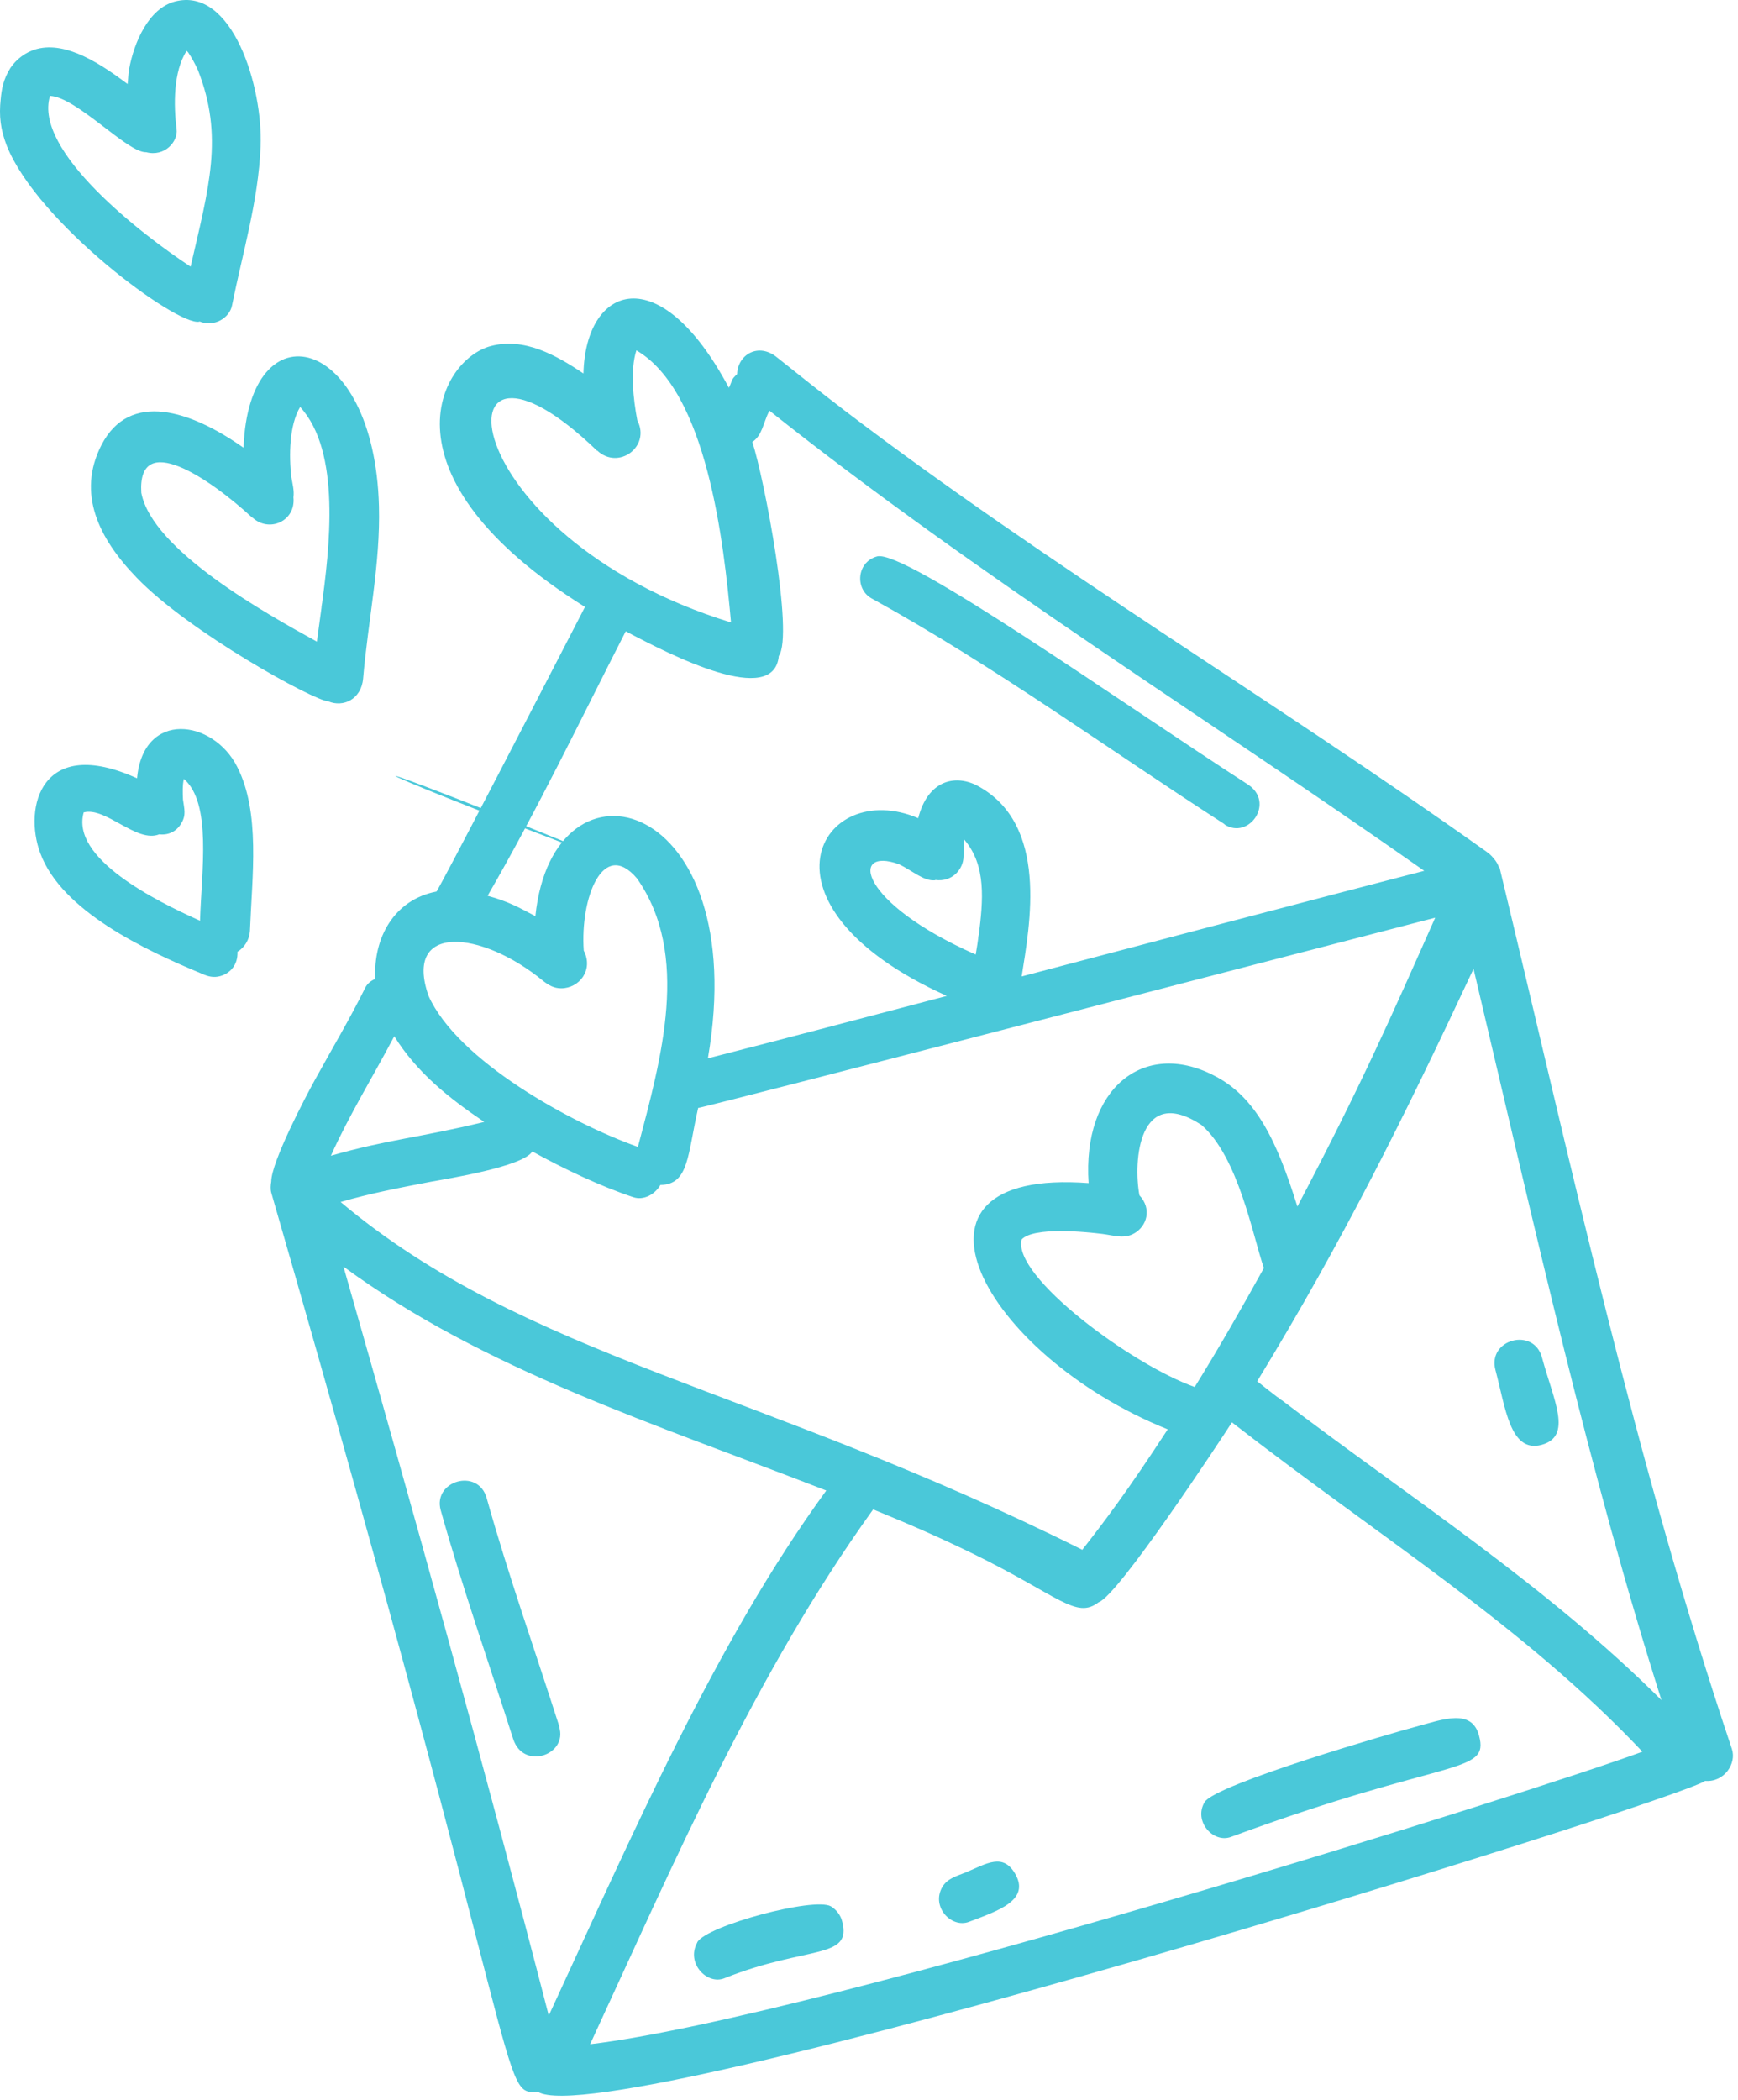 <?xml version="1.0" encoding="UTF-8"?> <svg xmlns="http://www.w3.org/2000/svg" width="327" height="395" viewBox="0 0 327 395" fill="none"><path d="M184.09 175.886C184.09 175.886 184.032 176.344 183.975 176.573C183.975 176.344 184.032 176.115 184.09 175.886Z" fill="#4AC8D9"></path><path d="M61.74 131.915C64.546 133.117 67.981 131.571 68.324 127.621C69.24 116.8 71.588 106.094 71.302 95.216C70.443 62.696 46.797 57.371 45.824 84.223C35.919 77.238 24.411 73.402 19.087 83.708C14.392 92.868 18.628 101.342 25.728 108.67C35.575 118.918 59.164 131.858 61.74 131.915ZM47.484 97.334C50.576 100.254 55.671 98.078 55.213 93.555C55.385 92.296 55.042 91.036 54.813 89.719C54.355 85.712 54.412 79.986 56.473 76.551C64.202 84.967 62.026 103.059 60.481 114.338C60.481 113.937 60.595 113.537 60.652 113.136C60.309 115.655 59.965 118.174 59.622 120.693C50.06 115.426 28.648 103.517 26.587 92.697C25.842 80.845 39.297 89.834 47.484 97.391V97.334Z" fill="#4AC8D9"></path><path d="M44.679 179.035C45.995 178.234 46.912 176.803 47.026 175.142C47.427 164.837 49.03 152.813 44.621 144.225C40.156 135.351 26.988 133.462 25.785 146.401C7.75 138.214 4.372 151.897 7.579 160.485C11.586 171.363 27.331 178.749 37.98 183.158C39.125 183.673 40.156 183.959 41.415 183.616C43.305 183.1 44.793 181.497 44.679 179.035ZM15.766 152.813C19.888 151.726 25.728 158.653 29.965 156.936C31.854 157.165 33.343 156.249 34.144 154.817C35.06 153.271 34.659 152.126 34.43 150.409C34.373 149.321 34.316 147.603 34.602 146.516C39.869 151.096 37.923 163.749 37.637 173.196C29.335 169.474 13.189 161.459 15.766 152.756V152.813Z" fill="#4AC8D9"></path><path d="M37.522 60.464C40.327 61.609 43.19 59.777 43.648 57.487C45.651 47.525 48.629 37.734 49.029 27.543C49.487 16.379 43.762 -2.572 32.884 0.291C27.96 1.608 25.212 7.963 24.296 13.001C24.124 13.917 24.124 14.89 24.01 15.806C19.258 12.257 12.616 7.676 6.891 9.222C4.773 9.795 3.055 11.169 1.967 12.772C0.593 14.948 0.307 16.837 0.135 18.612C-0.208 21.818 0.078 24.337 1.28 27.429C7.063 41.914 33.17 61.265 37.464 60.521L37.522 60.464ZM9.41 18.039C14.448 18.268 24.01 28.803 27.502 28.631C30.995 29.547 33.514 26.627 33.228 24.337C32.655 19.757 32.598 13.459 35.117 9.566C35.231 9.68 35.289 9.738 35.403 9.852C36.09 10.883 36.72 12.028 37.235 13.173C42.159 25.654 39.296 35.273 35.861 50.158C26.872 44.261 6.204 28.402 9.41 18.039Z" fill="#4AC8D9"></path><path d="M282.051 163.291C281.879 162.604 281.478 161.974 281.02 161.459C280.619 160.944 280.161 160.543 279.589 160.142C239.683 131.744 197.545 106.667 158.556 76.953C158.613 76.953 158.67 77.067 158.727 77.067C154.491 73.861 150.368 70.541 146.189 67.22C142.696 64.357 138.803 66.705 138.689 70.369C137.486 71.457 137.83 71.571 137.143 72.945C124.032 48.326 110.177 53.708 109.776 70.254C104.508 66.705 98.554 63.441 92.314 65.102C82.523 67.735 70.901 89.663 110.062 114.168C81.493 169.531 82.123 167.699 82.123 167.699C74.107 169.245 70.214 176.459 70.615 184.131C69.813 184.475 69.126 184.99 68.725 185.791C65.805 191.689 62.427 197.357 59.278 203.082C57.504 206.288 51.034 218.598 51.034 222.262C50.919 222.949 50.862 223.636 51.034 224.323C99.928 393.506 93.802 393.85 101.245 393.506C114.814 401.522 315.429 338.829 320.811 334.993C324.418 335.28 326.766 331.73 325.85 328.982C307.586 274.648 295.505 218.655 282.108 163.062L282.051 163.291ZM312.681 319.879C291.097 298.294 264.818 281.404 241 263.255C241.057 263.255 241.115 263.37 241.172 263.427C241.057 263.312 240.37 262.797 240.256 262.74C238.996 261.766 237.737 260.793 236.534 259.82C252.68 233.369 264.131 210.239 277.241 182.242C289.207 232.854 298.998 276.939 312.624 319.879H312.681ZM203.557 291.481C142.582 261.079 98.783 255.297 64.088 226.098C69.584 224.495 75.252 223.407 80.92 222.319C84.355 221.689 98.382 219.456 100.157 216.594C105.94 219.8 112.925 223.121 119.108 225.182C121.112 225.869 123.23 224.666 124.261 222.892C129.643 222.834 129.356 217.166 131.36 208.406C132.334 208.406 268.482 173.024 270.028 172.623C261.554 191.688 256.058 204.227 244.092 226.956C240.256 214.59 236.248 206.174 228.233 202.223C215.179 195.582 203.614 204.742 204.816 222.548C165.884 219.628 184.835 254.839 219.702 268.866C212.202 280.374 207.908 286.042 203.614 291.538L203.557 291.481ZM64.603 238.235C91.111 257.702 123.116 267.778 155.464 280.374C134.624 308.943 119.108 344.898 103.249 379.136C91.054 331.959 78 285.011 64.603 238.178V238.235ZM175.961 165.524C179.109 165.982 181.285 163.52 181.285 161.058C181.285 160.027 181.285 158.94 181.4 157.909C185.636 162.833 184.949 169.417 184.148 175.944C184.148 175.944 184.148 175.829 184.148 175.772C183.976 177.089 183.804 178.234 183.575 179.551C161.475 169.818 159.815 159.226 169.09 162.547C171.667 163.749 173.785 165.81 175.961 165.581V165.524ZM224.798 260.908C212.832 256.671 190.388 240.01 192.22 233.14C194.511 230.735 204.186 231.709 207.45 232.109C209.625 232.396 211.572 233.083 213.404 231.995C215.752 230.678 216.782 227.415 214.377 224.838C213.175 218.369 214.263 203.883 226.057 211.613C233.042 217.681 235.733 232.625 237.794 238.522C233.615 246.079 229.321 253.579 224.74 260.965L224.798 260.908ZM112.352 84.739C116.36 88.518 122.486 83.995 119.91 79.071C119.165 75.178 118.536 69.625 119.738 65.903C133.021 73.632 136.17 101.915 137.544 117.088C84.241 100.656 81.378 54.91 112.352 84.797V84.739ZM117.734 118.748C126.379 123.328 145.616 133.118 146.532 123.385C149.395 119.435 143.784 89.892 141.551 83.136C143.441 81.877 143.555 79.644 144.758 77.239C184.09 108.5 226.916 134.951 267.966 163.806C267.966 163.806 249.703 168.501 192.22 183.673C193.709 174.112 197.488 154.932 183.747 147.718C179.51 145.6 174.529 146.916 172.754 153.901C154.491 146.115 140.063 170.161 178.136 187.337C163.136 191.288 148.193 195.238 133.192 199.074C141.666 149.894 104.108 139.76 100.73 172.337C97.524 170.619 95.52 169.531 91.741 168.501C101.131 152.298 109.203 135.409 117.734 118.748ZM117.505 162.947C60.366 139.416 59.679 141.191 117.505 162.947ZM102.218 184.532C103.249 185.333 104.222 185.906 105.596 185.906C108.974 185.906 111.722 182.471 109.833 178.807C109.146 168.959 113.44 157.68 119.852 165.237C129.929 179.608 124.433 199.074 120.024 215.735C107.428 211.269 86.13 199.532 80.634 187.337C75.825 173.596 90.539 174.913 102.218 184.532ZM74.164 194.895C78.458 201.765 84.413 206.517 91.111 211.04C78.859 214.017 73.076 214.304 62.256 217.395C65.748 209.666 70.214 202.452 74.164 194.952V194.895ZM111.035 384.517C126.952 350.108 142.009 314.897 164.281 283.923C170.979 286.672 176.304 288.962 183.232 292.34C199.32 300.241 202.469 304.649 206.706 301.386C210.37 300.183 229.721 270.755 231.782 267.549C259.837 289.363 286.574 305.737 309.017 329.497C290.066 336.539 154.262 379.365 111.093 384.517H111.035Z" fill="#4AC8D9"></path><path d="M241 263.254C241 263.254 240.542 262.91 240.313 262.738C240.37 262.738 240.943 263.196 241 263.254Z" fill="#4AC8D9"></path><path d="M131.189 365.395C129.013 369.288 133.078 373.468 136.341 372.094C151.857 365.91 160.388 368.659 158.441 361.387C158.155 360.242 157.353 359.212 156.323 358.582C153.174 356.807 133.021 362.189 131.189 365.338V365.395Z" fill="#4AC8D9"></path><path d="M181.8 352.168C179.968 352.912 178.25 353.313 177.277 354.974C175.159 358.695 178.995 362.76 182.315 361.5C187.754 359.439 193.938 357.435 190.96 352.397C188.67 348.561 185.693 350.508 181.8 352.168Z" fill="#4AC8D9"></path><path d="M266.363 324.802C262.641 325.775 228.576 335.623 226.629 339.001C224.511 342.608 228.289 346.787 231.61 345.528C272.432 330.47 280.275 333.905 278.272 326.462C276.897 321.31 271.458 323.428 266.363 324.802Z" fill="#4AC8D9"></path><path d="M281.363 257.701C283.253 264.801 284.111 273.331 290.009 271.786C295.963 270.182 292.299 263.427 290.123 255.354C288.577 249.571 279.817 251.919 281.363 257.701Z" fill="#4AC8D9"></path><path d="M105.253 324.801C100.673 310.488 95.635 296.289 91.57 281.804C89.966 276.022 81.379 278.541 82.924 284.094C86.989 298.579 91.97 312.778 96.551 327.091C98.44 333.046 106.913 330.126 105.196 324.801H105.253Z" fill="#4AC8D9"></path><path d="M230.408 155.103C234.988 158.023 239.969 150.924 234.759 147.546C210.655 131.973 170.234 103.289 165.024 104.663C161.188 105.694 160.788 110.789 163.994 112.564C187.067 125.275 208.308 140.79 230.408 155.046V155.103Z" fill="#4AC8D9"></path></svg> 